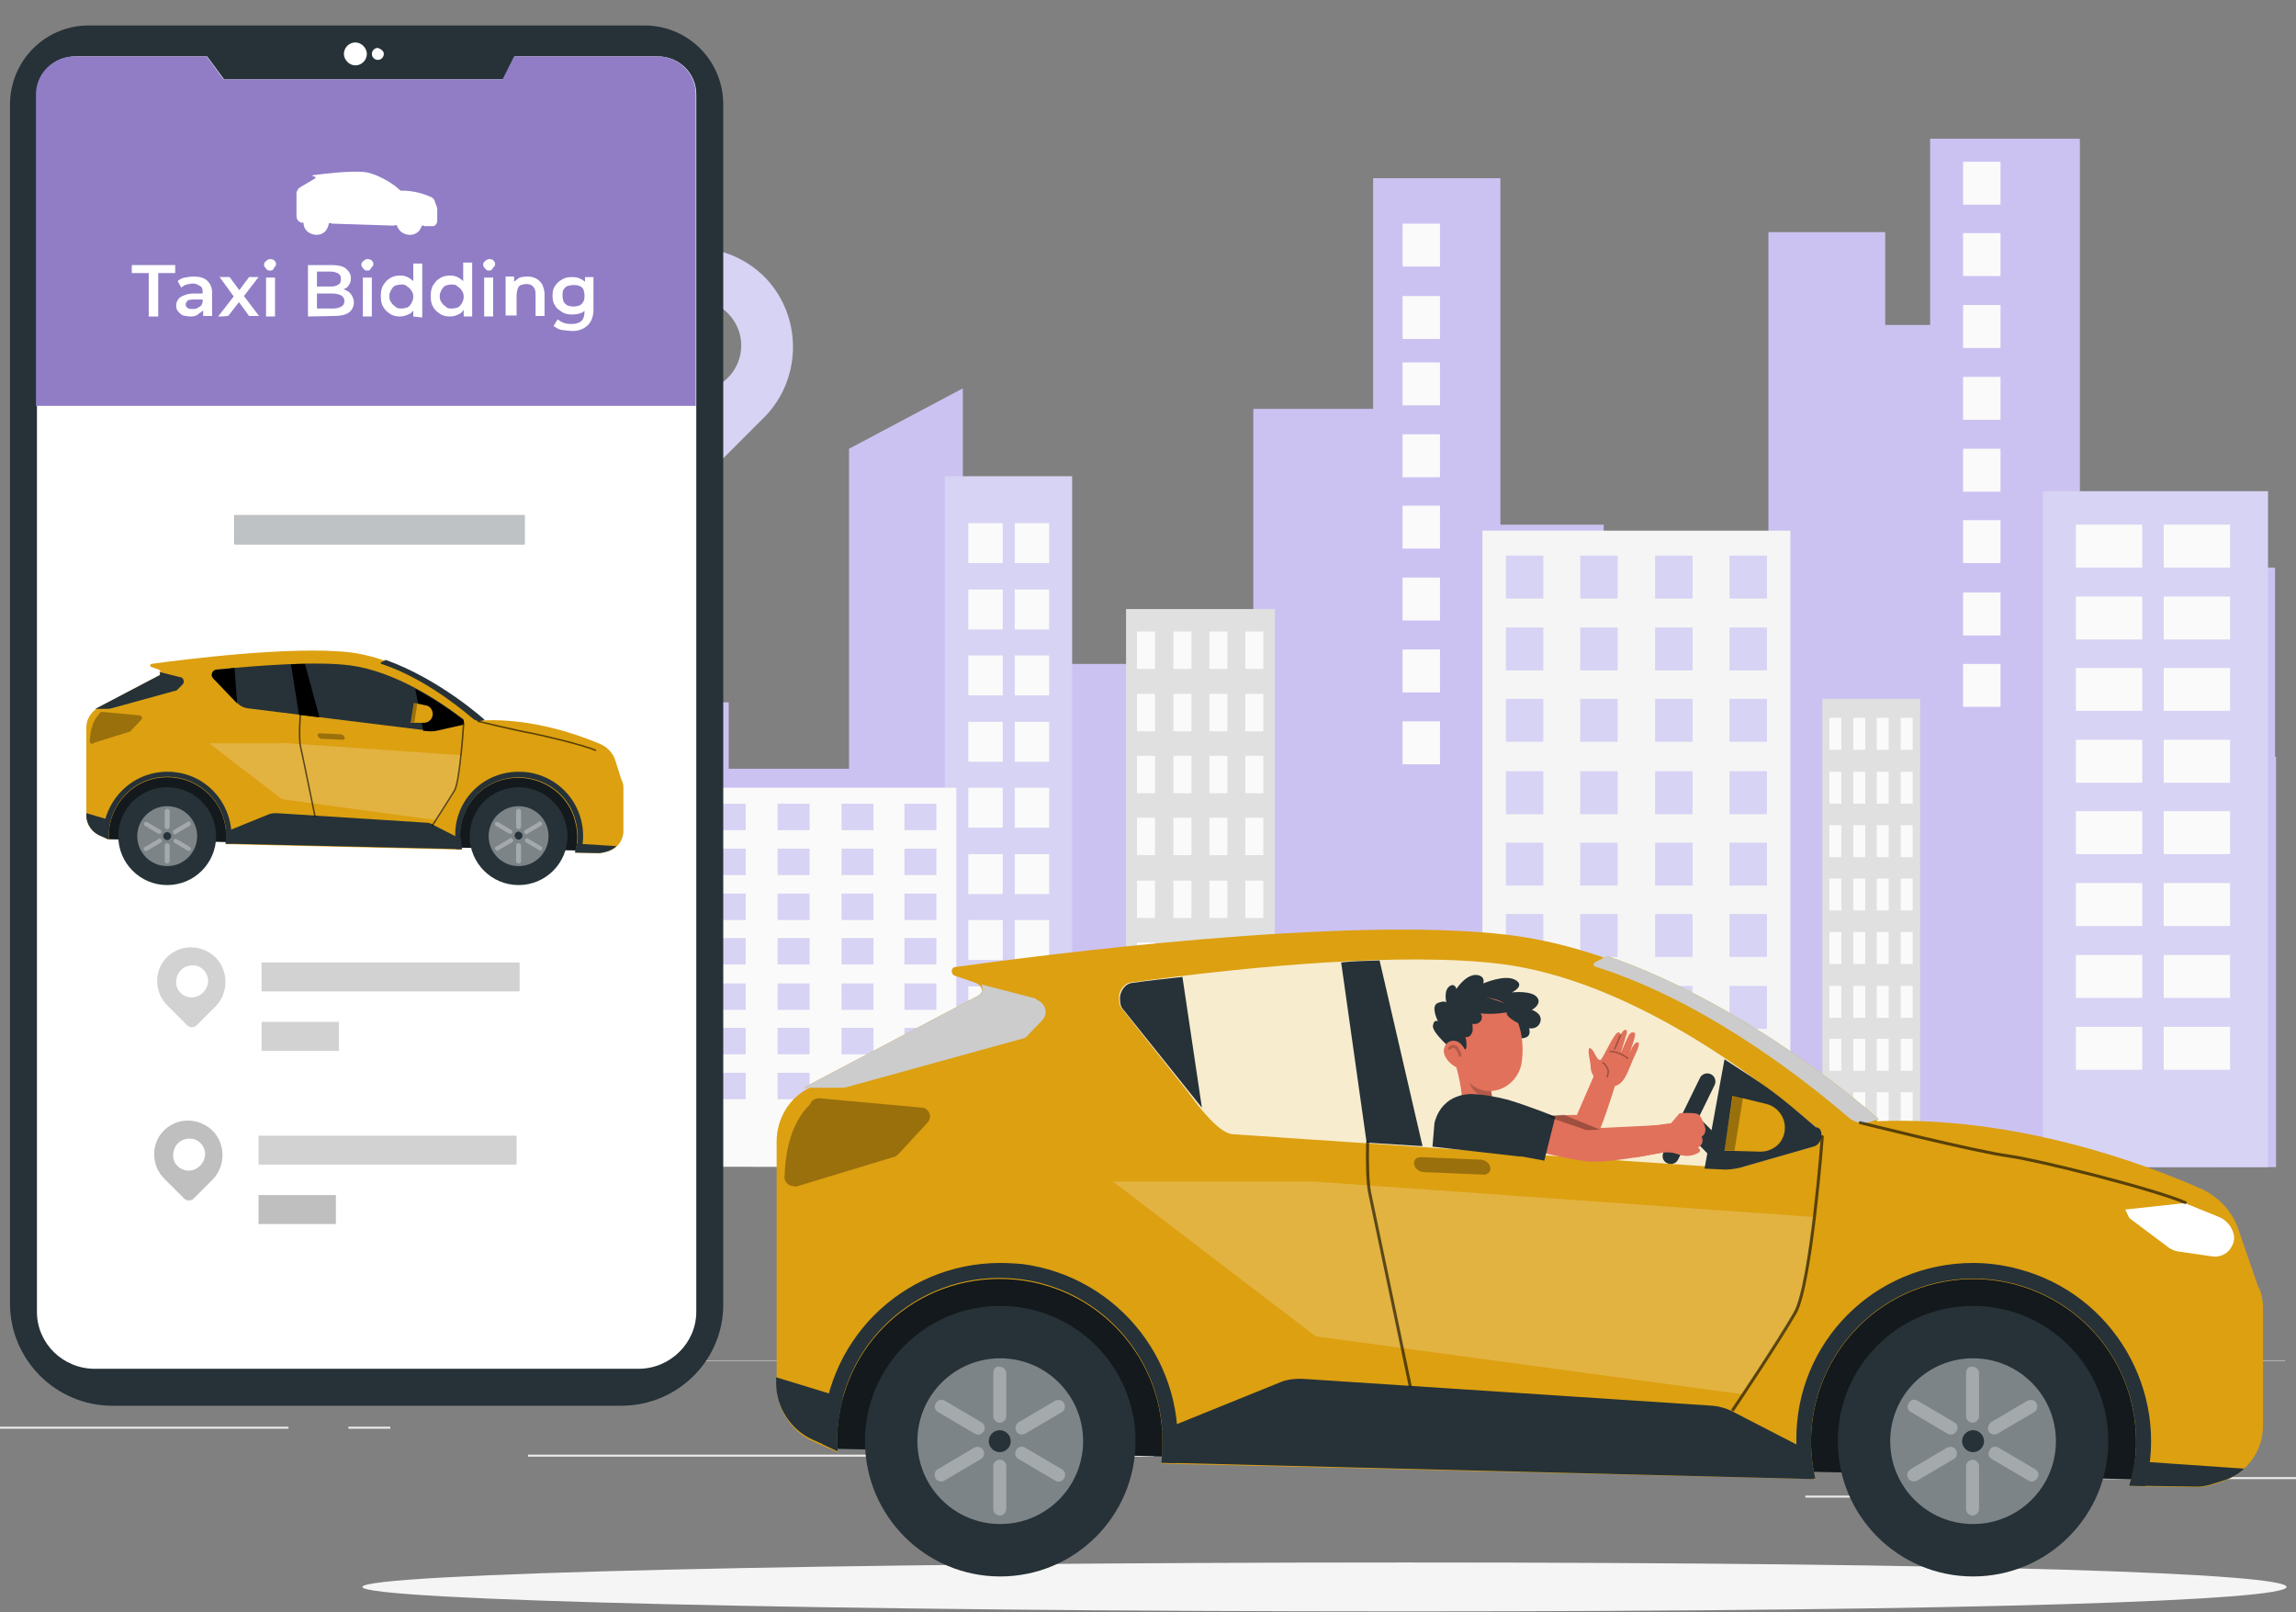 <?xml version="1.0" encoding="utf-8"?>
<!-- Generator: Adobe Illustrator 24.3.0, SVG Export Plug-In . SVG Version: 6.00 Build 0)  -->
<svg version="1.1" id="Layer_1" xmlns="http://www.w3.org/2000/svg" xmlns:xlink="http://www.w3.org/1999/xlink" x="0px" y="0px"
	 viewBox="0 0 460 323" style="enable-background:new 0 0 460 323;" xml:space="preserve">
<rect x="0" y="0" width="460" height="323" fill="#808080" stroke="none"/>
<style type="text/css">
	.st0{display:none;}
	.st1{display:inline;}
	.st2{fill:#407BFF;}
	.st3{display:inline;opacity:0.9;enable-background:new    ;}
	.st4{fill:#FFFFFF;}
	.st5{fill:#E0E0E0;}
	.st6{fill:#D7D3F4;}
	.st7{fill:#CCC2F2;}
	.st8{fill:#FAFAFA;}
	.st9{fill:#F5F5F5;}
	.st10{fill:#EBEBEB;}
	.st11{fill:#263238;}
	.st12{fill:#907DC6;}
	.st13{enable-background:new    ;}
	.st14{opacity:0.5;enable-background:new    ;}
	.st15{fill:#DCA011;}
	.st16{opacity:0.3;}
	.st17{opacity:0.2;fill:#FFFFFF;enable-background:new    ;}
	.st18{opacity:0.4;fill:#FFFFFF;enable-background:new    ;}
	.st19{opacity:0.3;enable-background:new    ;}
	
		.st20{opacity:0.6;fill:none;stroke:#000000;stroke-width:0.301;stroke-linecap:round;stroke-linejoin:round;stroke-miterlimit:12.048;enable-background:new    ;}
	.st21{opacity:0.7;fill:#FFFFFF;enable-background:new    ;}
	.st22{opacity:0.7;fill:#BFBFBF;enable-background:new    ;}
	.st23{fill:#BFBFBF;}
	.st24{opacity:0.8;fill:#FFFFFF;enable-background:new    ;}
	.st25{fill:#CCCCCC;}
	
		.st26{opacity:0.6;fill:none;stroke:#000000;stroke-width:0.602;stroke-linecap:round;stroke-linejoin:round;stroke-miterlimit:12.048;enable-background:new    ;}
	.st27{fill:#E1715B;}
	
		.st28{opacity:0.3;fill:none;stroke:#000000;stroke-width:0.301;stroke-linecap:round;stroke-linejoin:round;stroke-miterlimit:12.048;enable-background:new    ;}
	.st29{opacity:0.2;enable-background:new    ;}
	
		.st30{opacity:0.2;fill:none;stroke:#000000;stroke-width:0.602;stroke-linecap:round;stroke-linejoin:round;stroke-miterlimit:12.048;enable-background:new    ;}
</style>
<g id="Background_complete">
</g>
<g id="Background_simple" class="st0">
	<g class="st1">
		<g>
			<path class="st2" d="M427.5,2.2c-2.9-22.5-12.5-45.1-29.3-66.1c-19.8-24.8-52.2-51.8-99-51.1c-86.6,1.3-100.6,54.7-159.4,54.8
				C50.7-60-41-26.3-41,50.7c0,121,182.5,184.2,316.5,162.4C358.8,199.5,443.1,121.8,427.5,2.2z"/>
		</g>
	</g>
	<g class="st3">
		<g>
			<path class="st4" d="M427.5,2.2c-2.9-22.5-12.5-45.1-29.3-66.1c-19.8-24.8-52.2-51.8-99-51.1c-86.6,1.3-100.6,54.7-159.4,54.8
				C50.7-60-41-26.3-41,50.7c0,121,182.5,184.2,316.5,162.4C358.8,199.5,443.1,121.8,427.5,2.2z"/>
		</g>
	</g>
</g>
<g id="Shadow">
</g>
<g id="Device">
</g>
<g id="Speech_Bubble">
</g>
<g id="Character">
	<g>
		<g>
			<g>
				<g>
					<rect x="9.6" y="272.5" class="st5" width="448.2" height="0.1"/>
				</g>
			</g>
		</g>
		<path class="st6" d="M125.3,55.2c8-7.6,20.5-7.3,28.1,0.5c7.3,7.7,7.3,19.9,0,27.6l-11.2,11.2c-1.6,1.6-4.1,1.6-5.7,0l-11.2-11.2
			C117.6,75.4,117.6,62.9,125.3,55.2z M139.3,78.4c5.2,0,9.4-4.3,9.2-9.6c-0.2-4.7-4.1-8.6-8.8-8.8c-5.3-0.2-9.6,4-9.6,9.2l0,0
			C130.1,74.3,134.2,78.4,139.3,78.4L139.3,78.4z"/>
		<g id="freepik--background-complete--inject-481">
			<polygon class="st7" points="455.8,151.6 455.8,113.7 432.4,113.7 432.4,122.3 416.7,122.3 416.7,27.8 386.7,27.8 386.7,65.1 
				377.7,65.1 377.7,46.5 354.3,46.5 354.3,137 321.3,137 321.3,105.1 300.6,105.1 300.6,35.7 275.1,35.7 275.1,81.9 251.1,81.9 
				251.1,181.6 232.4,181.6 232.4,133 213.3,133 213.3,101.8 192.9,101.8 192.9,77.8 170.1,89.9 170.1,154 146,154 146,140.7 
				114,140.7 114,233.7 456,233.8 456,151.6 			"/>
			<path class="st6" d="M214.8,233.7V95.4h-25.5v138.4C197.3,233.6,214.8,233.7,214.8,233.7z"/>
			<path class="st8" d="M191.6,233.8v-76H139v75.9L191.6,233.8z"/>
			<path class="st5" d="M255.4,233.7V122h-29.8v111.6L255.4,233.7z"/>
			<rect x="227.8" y="126.5" class="st8" width="3.6" height="7.5"/>
			<rect x="235.1" y="126.5" class="st8" width="3.6" height="7.5"/>
			<rect x="242.3" y="126.5" class="st8" width="3.6" height="7.5"/>
			<rect x="249.5" y="126.5" class="st8" width="3.6" height="7.5"/>
			<rect x="227.8" y="139" class="st8" width="3.6" height="7.5"/>
			<rect x="235.1" y="139" class="st8" width="3.6" height="7.5"/>
			<rect x="242.3" y="139" class="st8" width="3.6" height="7.5"/>
			<rect x="249.5" y="139" class="st8" width="3.6" height="7.5"/>
			<rect x="227.8" y="151.4" class="st8" width="3.6" height="7.5"/>
			<rect x="235.1" y="151.4" class="st8" width="3.6" height="7.5"/>
			<rect x="242.3" y="151.4" class="st8" width="3.6" height="7.5"/>
			<rect x="249.5" y="151.4" class="st8" width="3.6" height="7.5"/>
			<rect x="227.8" y="163.8" class="st8" width="3.6" height="7.5"/>
			<rect x="235.1" y="163.8" class="st8" width="3.6" height="7.5"/>
			<rect x="242.3" y="163.8" class="st8" width="3.6" height="7.5"/>
			<rect x="249.5" y="163.8" class="st8" width="3.6" height="7.5"/>
			<rect x="227.8" y="176.4" class="st8" width="3.6" height="7.5"/>
			<rect x="235.1" y="176.4" class="st8" width="3.6" height="7.5"/>
			<rect x="242.3" y="176.4" class="st8" width="3.6" height="7.5"/>
			<rect x="249.5" y="176.4" class="st8" width="3.6" height="7.5"/>
			<rect x="227.8" y="188.8" class="st8" width="3.6" height="7.5"/>
			<rect x="235.1" y="188.8" class="st8" width="3.6" height="7.5"/>
			<rect x="242.3" y="188.8" class="st8" width="3.6" height="7.5"/>
			<rect x="249.5" y="188.8" class="st8" width="3.6" height="7.5"/>
			<rect x="227.8" y="201.3" class="st8" width="3.6" height="7.5"/>
			<rect x="235.1" y="201.3" class="st8" width="3.6" height="7.5"/>
			<rect x="242.3" y="201.3" class="st8" width="3.6" height="7.5"/>
			<rect x="249.5" y="201.3" class="st8" width="3.6" height="7.5"/>
			<rect x="227.8" y="213.7" class="st8" width="3.6" height="7.5"/>
			<rect x="235.1" y="213.7" class="st8" width="3.6" height="7.5"/>
			<rect x="242.3" y="213.7" class="st8" width="3.6" height="7.5"/>
			<rect x="249.5" y="213.7" class="st8" width="3.6" height="7.5"/>
			<path class="st9" d="M358.7,233.8V106.3H297v127.6C297.1,233.8,358.2,233.8,358.7,233.8z"/>
			<rect x="301.7" y="111.3" class="st6" width="7.5" height="8.6"/>
			<rect x="316.6" y="111.3" class="st6" width="7.5" height="8.6"/>
			<rect x="331.6" y="111.3" class="st6" width="7.5" height="8.6"/>
			<rect x="346.5" y="111.3" class="st6" width="7.5" height="8.6"/>
			<rect x="301.7" y="125.7" class="st6" width="7.5" height="8.6"/>
			<rect x="316.6" y="125.7" class="st6" width="7.5" height="8.6"/>
			<rect x="331.6" y="125.7" class="st6" width="7.5" height="8.6"/>
			<rect x="346.5" y="125.7" class="st6" width="7.5" height="8.6"/>
			<rect x="301.7" y="140" class="st6" width="7.5" height="8.6"/>
			<rect x="316.6" y="140" class="st6" width="7.5" height="8.6"/>
			<rect x="331.6" y="140" class="st6" width="7.5" height="8.6"/>
			<rect x="346.5" y="140" class="st6" width="7.5" height="8.6"/>
			<rect x="301.7" y="154.5" class="st6" width="7.5" height="8.6"/>
			<rect x="316.6" y="154.5" class="st6" width="7.5" height="8.6"/>
			<rect x="331.6" y="154.5" class="st6" width="7.5" height="8.6"/>
			<rect x="346.5" y="154.5" class="st6" width="7.5" height="8.6"/>
			<rect x="301.7" y="168.8" class="st6" width="7.5" height="8.6"/>
			<rect x="316.6" y="168.8" class="st6" width="7.5" height="8.6"/>
			<rect x="331.6" y="168.8" class="st6" width="7.5" height="8.6"/>
			<rect x="346.5" y="168.8" class="st6" width="7.5" height="8.6"/>
			<rect x="301.7" y="183.1" class="st6" width="7.5" height="8.6"/>
			<rect x="316.6" y="183.1" class="st6" width="7.5" height="8.6"/>
			<rect x="331.6" y="183.1" class="st6" width="7.5" height="8.6"/>
			<rect x="346.5" y="183.1" class="st6" width="7.5" height="8.6"/>
			<rect x="301.7" y="197.5" class="st6" width="7.5" height="8.6"/>
			<rect x="316.6" y="197.5" class="st6" width="7.5" height="8.6"/>
			<rect x="331.6" y="197.5" class="st6" width="7.5" height="8.6"/>
			<rect x="346.5" y="197.5" class="st6" width="7.5" height="8.6"/>
			<rect x="301.7" y="211.9" class="st6" width="7.5" height="8.6"/>
			<rect x="316.6" y="211.9" class="st6" width="7.5" height="8.6"/>
			<rect x="331.6" y="211.9" class="st6" width="7.5" height="8.6"/>
			<rect x="346.5" y="211.9" class="st6" width="7.5" height="8.6"/>
			<rect x="194" y="104.8" class="st8" width="6.9" height="8"/>
			<rect x="194" y="118.1" class="st8" width="6.9" height="8"/>
			<rect x="194" y="131.3" class="st8" width="6.9" height="8"/>
			<rect x="194" y="144.6" class="st8" width="6.9" height="8"/>
			<rect x="194" y="157.8" class="st8" width="6.9" height="8"/>
			<rect x="194" y="171.1" class="st8" width="6.9" height="8"/>
			<rect x="194" y="184.3" class="st8" width="6.9" height="8"/>
			<rect x="194" y="197.6" class="st8" width="6.9" height="8"/>
			<rect x="203.3" y="104.8" class="st8" width="6.9" height="8"/>
			<rect x="203.3" y="118.1" class="st8" width="6.9" height="8"/>
			<rect x="203.3" y="131.3" class="st8" width="6.9" height="8"/>
			<rect x="203.3" y="144.6" class="st8" width="6.9" height="8"/>
			<rect x="203.3" y="157.8" class="st8" width="6.9" height="8"/>
			<rect x="203.3" y="171.1" class="st8" width="6.9" height="8"/>
			<rect x="203.3" y="184.3" class="st8" width="6.9" height="8"/>
			<rect x="203.3" y="197.6" class="st8" width="6.9" height="8"/>
			<rect x="281" y="44.8" class="st8" width="7.5" height="8.6"/>
			<rect x="281" y="59.3" class="st8" width="7.5" height="8.6"/>
			<rect x="281" y="72.6" class="st8" width="7.5" height="8.6"/>
			<rect x="281" y="87" class="st8" width="7.5" height="8.6"/>
			<rect x="281" y="101.3" class="st8" width="7.5" height="8.6"/>
			<rect x="281" y="115.7" class="st8" width="7.5" height="8.6"/>
			<rect x="281" y="130.1" class="st8" width="7.5" height="8.6"/>
			<rect x="281" y="144.5" class="st8" width="7.5" height="8.6"/>
			<rect x="393.3" y="32.4" class="st8" width="7.5" height="8.6"/>
			<rect x="393.3" y="46.7" class="st8" width="7.5" height="8.6"/>
			<rect x="393.3" y="61.1" class="st8" width="7.5" height="8.6"/>
			<rect x="393.3" y="75.5" class="st8" width="7.5" height="8.6"/>
			<rect x="393.3" y="89.9" class="st8" width="7.5" height="8.6"/>
			<rect x="393.3" y="104.2" class="st8" width="7.5" height="8.6"/>
			<rect x="393.3" y="118.7" class="st8" width="7.5" height="8.6"/>
			<rect x="393.3" y="133" class="st8" width="7.5" height="8.6"/>
			<rect x="409.3" y="98.4" class="st6" width="45.1" height="135.4"/>
			<rect x="415.9" y="105.1" class="st8" width="13.3" height="8.6"/>
			<rect x="415.9" y="119.5" class="st8" width="13.3" height="8.6"/>
			<rect x="415.9" y="133.8" class="st8" width="13.3" height="8.6"/>
			<rect x="415.9" y="148.2" class="st8" width="13.3" height="8.6"/>
			<rect x="415.9" y="162.5" class="st8" width="13.3" height="8.6"/>
			<rect x="415.9" y="176.9" class="st8" width="13.3" height="8.6"/>
			<rect x="415.9" y="191.3" class="st8" width="13.3" height="8.6"/>
			<rect x="415.9" y="205.7" class="st8" width="13.3" height="8.6"/>
			<rect x="433.5" y="105.1" class="st8" width="13.3" height="8.6"/>
			<rect x="433.5" y="119.5" class="st8" width="13.3" height="8.6"/>
			<rect x="433.5" y="133.8" class="st8" width="13.3" height="8.6"/>
			<rect x="433.5" y="148.2" class="st8" width="13.3" height="8.6"/>
			<rect x="433.5" y="162.5" class="st8" width="13.3" height="8.6"/>
			<rect x="433.5" y="176.9" class="st8" width="13.3" height="8.6"/>
			<rect x="433.5" y="191.3" class="st8" width="13.3" height="8.6"/>
			<rect x="433.5" y="205.7" class="st8" width="13.3" height="8.6"/>
			<path class="st5" d="M384.7,233.8V140h-19.6v93.7L384.7,233.8z"/>
			<rect x="366.5" y="143.8" class="st8" width="2.4" height="6.4"/>
			<rect x="371.3" y="143.8" class="st8" width="2.4" height="6.4"/>
			<rect x="376" y="143.8" class="st8" width="2.4" height="6.4"/>
			<rect x="380.8" y="143.8" class="st8" width="2.4" height="6.4"/>
			<rect x="366.5" y="154.6" class="st8" width="2.4" height="6.4"/>
			<rect x="371.3" y="154.6" class="st8" width="2.4" height="6.4"/>
			<rect x="376" y="154.6" class="st8" width="2.4" height="6.4"/>
			<rect x="380.8" y="154.6" class="st8" width="2.4" height="6.4"/>
			<rect x="366.5" y="165.3" class="st8" width="2.4" height="6.4"/>
			<rect x="371.3" y="165.3" class="st8" width="2.4" height="6.4"/>
			<rect x="376" y="165.3" class="st8" width="2.4" height="6.4"/>
			<rect x="380.8" y="165.3" class="st8" width="2.4" height="6.4"/>
			<rect x="366.5" y="176" class="st8" width="2.4" height="6.4"/>
			<rect x="371.3" y="176" class="st8" width="2.4" height="6.4"/>
			<rect x="376" y="176" class="st8" width="2.4" height="6.4"/>
			<rect x="380.8" y="176" class="st8" width="2.4" height="6.4"/>
			<rect x="366.5" y="186.7" class="st8" width="2.4" height="6.4"/>
			<rect x="371.3" y="186.7" class="st8" width="2.4" height="6.4"/>
			<rect x="376" y="186.7" class="st8" width="2.4" height="6.4"/>
			<rect x="380.8" y="186.7" class="st8" width="2.4" height="6.4"/>
			<rect x="366.5" y="197.5" class="st8" width="2.4" height="6.4"/>
			<rect x="371.3" y="197.5" class="st8" width="2.4" height="6.4"/>
			<rect x="376" y="197.5" class="st8" width="2.4" height="6.4"/>
			<rect x="380.8" y="197.5" class="st8" width="2.4" height="6.4"/>
			<rect x="366.5" y="208.1" class="st8" width="2.4" height="6.4"/>
			<rect x="371.3" y="208.1" class="st8" width="2.4" height="6.4"/>
			<rect x="376" y="208.1" class="st8" width="2.4" height="6.4"/>
			<rect x="380.8" y="208.1" class="st8" width="2.4" height="6.4"/>
			<rect x="366.5" y="218.8" class="st8" width="2.4" height="6.4"/>
			<rect x="371.3" y="218.8" class="st8" width="2.4" height="6.4"/>
			<rect x="376" y="218.8" class="st8" width="2.4" height="6.4"/>
			<rect x="380.8" y="218.8" class="st8" width="2.4" height="6.4"/>
			<rect x="143" y="161" class="st6" width="6.4" height="5.3"/>
			<rect x="155.8" y="161" class="st6" width="6.4" height="5.3"/>
			<rect x="168.6" y="161" class="st6" width="6.4" height="5.3"/>
			<rect x="181.2" y="161" class="st6" width="6.4" height="5.3"/>
			<rect x="143" y="170" class="st6" width="6.4" height="5.3"/>
			<rect x="155.8" y="170" class="st6" width="6.4" height="5.3"/>
			<rect x="168.6" y="170" class="st6" width="6.4" height="5.3"/>
			<rect x="181.2" y="170" class="st6" width="6.4" height="5.3"/>
			<rect x="143" y="179" class="st6" width="6.4" height="5.3"/>
			<rect x="155.8" y="179" class="st6" width="6.4" height="5.3"/>
			<rect x="168.6" y="179" class="st6" width="6.4" height="5.3"/>
			<rect x="181.2" y="179" class="st6" width="6.4" height="5.3"/>
			<rect x="143" y="187.9" class="st6" width="6.4" height="5.3"/>
			<rect x="155.8" y="187.9" class="st6" width="6.4" height="5.3"/>
			<rect x="168.6" y="187.9" class="st6" width="6.4" height="5.3"/>
			<rect x="181.2" y="187.9" class="st6" width="6.4" height="5.3"/>
			<rect x="143" y="197" class="st6" width="6.4" height="5.3"/>
			<rect x="155.8" y="197" class="st6" width="6.4" height="5.3"/>
			<rect x="168.6" y="197" class="st6" width="6.4" height="5.3"/>
			<rect x="181.2" y="197" class="st6" width="6.4" height="5.3"/>
			<rect x="143" y="205.9" class="st6" width="6.4" height="5.3"/>
			<rect x="155.8" y="205.9" class="st6" width="6.4" height="5.3"/>
			<rect x="168.6" y="205.9" class="st6" width="6.4" height="5.3"/>
			<rect x="181.2" y="205.9" class="st6" width="6.4" height="5.3"/>
			<rect x="143" y="214.9" class="st6" width="6.4" height="5.3"/>
			<rect x="155.8" y="214.9" class="st6" width="6.4" height="5.3"/>
			<rect x="168.6" y="214.9" class="st6" width="6.4" height="5.3"/>
			<rect x="181.2" y="214.9" class="st6" width="6.4" height="5.3"/>
		</g>
		<g>
			<rect x="415.7" y="295.9" class="st10" width="44.3" height="0.4"/>
			<rect x="361.7" y="299.6" class="st10" width="11.7" height="0.4"/>
			<rect y="285.8" class="st10" width="57.8" height="0.4"/>
			<rect x="69.8" y="285.8" class="st10" width="8.4" height="0.4"/>
			<rect x="105.8" y="291.4" class="st10" width="125.4" height="0.4"/>
		</g>
		<g>
			<g>
				<path class="st9" d="M458.1,317.9c0,2.7-61.1,4.9-176.5,4.9s-209-2.2-209-4.9c0-2.7,93.6-4.9,209-4.9S458.1,315.2,458.1,317.9z"
					/>
			</g>
		</g>
		<g>
			<g>
				<path class="st11" d="M124.5,281.6h-102c-11.3,0-20.5-9.2-20.5-20.5V21C2,12.2,9,5.1,17.8,5.1h111.3c8.8,0,15.8,7.1,15.8,15.8
					V261C145.1,272.4,135.8,281.6,124.5,281.6z"/>
				<path class="st4" d="M103.1,11.3l-2.3,4.6H44.9l-3.4-4.6H15.1c-4.2,0-7.7,3.4-7.7,7.6v243.9c0,6.3,5.2,11.4,11.6,11.4h108.9
					c6.4,0,11.6-5.2,11.6-11.4V18.9c0-4.2-3.4-7.6-7.7-7.6C131.8,11.3,103.1,11.3,103.1,11.3z"/>
				<path class="st4" d="M73.5,10.8c0,1.3-1.1,2.3-2.3,2.3s-2.3-1.1-2.3-2.3c0-1.3,1.1-2.3,2.3-2.3S73.5,9.6,73.5,10.8z"/>
				<path class="st4" d="M76.9,10.8c0,0.6-0.5,1.2-1.2,1.2c-0.6,0-1.2-0.5-1.2-1.2c0-0.6,0.5-1.2,1.2-1.2
					C76.3,9.8,76.9,10.2,76.9,10.8z"/>
			</g>
			<path class="st12" d="M131.8,11.3H103l-2.3,4.6H44.8l-3.4-4.6H14.9c-4.2,0-7.7,3.4-7.7,7.6v62.4h132.2V18.9
				C139.4,14.7,136,11.3,131.8,11.3z"/>
			<g class="st13">
				<path class="st4" d="M29.8,63.4v-8.7h-3.4v-1.6h8.7v1.6h-3.4v8.7H29.8z"/>
				<path class="st4" d="M38.3,63.4c-0.6,0-1.1-0.1-1.6-0.2c-0.5-0.2-0.7-0.5-1-0.8s-0.4-0.7-0.4-1.2s0.1-0.8,0.4-1.2
					c0.2-0.4,0.6-0.6,1.1-0.8s1.1-0.4,1.9-0.4H41V60h-2.2c-0.6,0-1.1,0.1-1.2,0.2c-0.1,0.1-0.4,0.5-0.4,0.7c0,0.4,0.1,0.6,0.4,0.8
					c0.2,0.2,0.6,0.2,1.1,0.2s0.8-0.1,1.2-0.4c0.4-0.2,0.6-0.5,0.7-1l0.4,1.1c-0.1,0.5-0.5,0.8-1,1.1C39.5,63.2,39,63.4,38.3,63.4z
					 M40.7,63.4v-1.7l-0.1-0.4v-2.8c0-0.5-0.1-1-0.5-1.2s-0.8-0.5-1.4-0.5c-0.5,0-0.8,0.1-1.3,0.2c-0.5,0.1-0.8,0.4-1.1,0.6
					l-0.7-1.3c0.4-0.4,1-0.6,1.4-0.7c0.6-0.1,1.2-0.2,1.8-0.2c1.1,0,2,0.2,2.7,0.8c0.6,0.6,1,1.3,1,2.5v4.6h-1.8V63.4z"/>
				<path class="st4" d="M43.7,63.4l3.5-4.5v1L44,55.5h2l2.3,3.1h-0.7l2.3-3.1h1.9l-3.3,4.3v-1l3.4,4.5h-2L47.5,60l0.7,0.1l-2.4,3.1
					C45.8,63.4,43.7,63.4,43.7,63.4z"/>
				<path class="st4" d="M54.1,54.2c-0.4,0-0.6-0.1-0.8-0.4c-0.2-0.2-0.4-0.5-0.4-0.7c0-0.4,0.1-0.6,0.4-0.8
					c0.2-0.2,0.5-0.4,0.8-0.4s0.6,0.1,0.8,0.2c0.2,0.2,0.4,0.5,0.4,0.7c0,0.4-0.1,0.6-0.4,0.8C54.8,54.1,54.5,54.2,54.1,54.2z
					 M53.3,63.4v-7.8h1.8v7.8H53.3z"/>
				<path class="st4" d="M61.7,63.4V53.1h4.8c1.2,0,2.2,0.2,2.8,0.7c0.6,0.5,1,1.1,1,1.9c0,0.6-0.1,1-0.4,1.4
					c-0.2,0.4-0.6,0.7-1,0.8c-0.5,0.2-0.8,0.4-1.3,0.4l0.2-0.5c0.6,0,1.1,0.1,1.6,0.4c0.5,0.2,0.8,0.5,1.1,1
					c0.2,0.4,0.4,0.8,0.4,1.4c0,0.8-0.4,1.6-1,2c-0.7,0.5-1.7,0.7-3,0.7L61.7,63.4L61.7,63.4z M63.6,61.8h3.1c0.7,0,1.2-0.1,1.7-0.4
					c0.4-0.2,0.6-0.6,0.6-1.1s-0.2-0.8-0.6-1.1c-0.4-0.2-1-0.4-1.7-0.4h-3.3v-1.4h2.8c0.7,0,1.2-0.1,1.6-0.4
					c0.4-0.2,0.5-0.6,0.5-1.1s-0.1-0.8-0.5-1.1c-0.4-0.2-0.8-0.4-1.6-0.4h-2.7v7.4H63.6z"/>
				<path class="st4" d="M73.6,54.2c-0.4,0-0.6-0.1-0.8-0.4c-0.2-0.2-0.4-0.5-0.4-0.7c0-0.4,0.1-0.6,0.4-0.8
					c0.2-0.2,0.5-0.4,0.8-0.4c0.4,0,0.6,0.1,0.8,0.2c0.2,0.2,0.4,0.5,0.4,0.7c0,0.4-0.1,0.6-0.4,0.8C74.2,54.1,74,54.2,73.6,54.2z
					 M72.7,63.4v-7.8h1.8v7.8H72.7z"/>
				<path class="st4" d="M80.2,63.4c-0.7,0-1.4-0.1-2-0.5s-1.1-0.8-1.4-1.4c-0.4-0.6-0.5-1.3-0.5-2.2c0-0.8,0.1-1.6,0.5-2.2
					c0.4-0.6,0.8-1.1,1.4-1.4c0.6-0.4,1.3-0.5,2-0.5c0.6,0,1.2,0.1,1.8,0.5s1,0.7,1.2,1.3c0.4,0.6,0.5,1.3,0.5,2.3s-0.1,1.7-0.5,2.3
					s-0.7,1.1-1.2,1.3C81.6,63.1,80.8,63.4,80.2,63.4z M80.4,61.8c0.5,0,0.8-0.1,1.2-0.2c0.4-0.2,0.6-0.5,0.8-0.8
					c0.2-0.4,0.4-0.8,0.4-1.3s-0.1-1-0.4-1.3c-0.2-0.4-0.5-0.6-0.8-0.8C81.2,57,80.8,57,80.4,57c-0.5,0-0.8,0.1-1.2,0.2
					c-0.4,0.2-0.6,0.5-0.8,0.8c-0.2,0.4-0.4,0.8-0.4,1.3s0.1,1,0.4,1.3c0.2,0.4,0.5,0.6,0.8,0.8C79.5,61.8,80,61.8,80.4,61.8z
					 M82.8,63.4v-1.8l0.1-2l-0.1-2v-4.8h1.8v10.8L82.8,63.4L82.8,63.4z"/>
				<path class="st4" d="M90.2,63.4c-0.7,0-1.4-0.1-2-0.5s-1.1-0.8-1.4-1.4c-0.4-0.6-0.5-1.3-0.5-2.2c0-0.8,0.1-1.6,0.5-2.2
					s0.8-1.1,1.4-1.4c0.6-0.4,1.3-0.5,2-0.5c0.6,0,1.2,0.1,1.8,0.5s1,0.7,1.2,1.3c0.4,0.6,0.5,1.3,0.5,2.3s-0.1,1.7-0.5,2.3
					s-0.7,1.1-1.2,1.3C91.6,63.1,91,63.4,90.2,63.4z M90.5,61.8c0.5,0,0.8-0.1,1.2-0.2c0.4-0.2,0.6-0.5,0.8-0.8s0.4-0.8,0.4-1.3
					s-0.1-1-0.4-1.3c-0.2-0.4-0.5-0.6-0.8-0.8C91.3,57,91,57,90.5,57s-0.8,0.1-1.2,0.2c-0.4,0.2-0.6,0.5-0.8,0.8
					c-0.2,0.4-0.4,0.8-0.4,1.3s0.1,1,0.4,1.3c0.2,0.4,0.5,0.6,0.8,0.8C89.6,61.8,90,61.8,90.5,61.8z M92.9,63.4v-1.8l0.1-2l-0.2-2.2
					v-4.8h1.8v10.8H92.9z"/>
				<path class="st4" d="M98,54.2c-0.4,0-0.6-0.1-0.8-0.4c-0.2-0.2-0.4-0.5-0.4-0.7c0-0.4,0.1-0.6,0.4-0.8c0.2-0.2,0.5-0.4,0.8-0.4
					c0.4,0,0.6,0.1,0.8,0.2c0.2,0.2,0.4,0.5,0.4,0.7c0,0.4-0.1,0.6-0.4,0.8C98.6,54.1,98.3,54.2,98,54.2z M97,63.4v-7.8h1.8v7.8H97z
					"/>
				<path class="st4" d="M105.7,55.4c0.6,0,1.2,0.1,1.7,0.4c0.5,0.2,0.8,0.6,1.2,1.1c0.2,0.5,0.5,1.2,0.5,1.9v4.5h-1.8V59
					c0-0.7-0.1-1.2-0.5-1.6c-0.4-0.4-0.8-0.5-1.3-0.5s-0.8,0.1-1.1,0.2c-0.4,0.1-0.6,0.5-0.7,0.8c-0.1,0.4-0.2,0.8-0.2,1.3v4h-2.2
					v-7.8h1.7v2.2l-0.4-0.6c0.2-0.5,0.7-0.8,1.2-1.2C104.2,55.5,104.9,55.4,105.7,55.4z"/>
				<path class="st4" d="M114.6,63c-0.7,0-1.4-0.1-2-0.5s-1.1-0.7-1.4-1.3c-0.4-0.6-0.5-1.2-0.5-2c0-0.7,0.1-1.4,0.5-1.9
					c0.4-0.6,0.8-1,1.4-1.3c0.6-0.4,1.3-0.5,2-0.5s1.2,0.1,1.8,0.4c0.5,0.2,1,0.7,1.3,1.2c0.4,0.6,0.5,1.3,0.5,2.2
					c0,0.8-0.1,1.6-0.5,2.2s-0.7,1-1.3,1.2C115.9,62.9,115.3,63,114.6,63z M114.8,66.3c-0.7,0-1.4-0.1-2.2-0.2s-1.2-0.5-1.7-0.8
					l0.8-1.3c0.4,0.2,0.7,0.5,1.3,0.7s1.1,0.2,1.6,0.2c0.8,0,1.4-0.2,1.9-0.6c0.4-0.4,0.6-1,0.6-1.8V61l0.1-1.8v-1.8v-1.9h1.7V62
					c0,1.4-0.4,2.4-1.1,3.1S116.1,66.3,114.8,66.3z M114.9,61.4c0.5,0,0.8-0.1,1.2-0.2c0.4-0.2,0.6-0.5,0.8-0.8
					c0.2-0.4,0.2-0.7,0.2-1.2s-0.1-0.8-0.2-1.2c-0.2-0.4-0.5-0.6-0.8-0.7c-0.4-0.2-0.7-0.2-1.2-0.2s-0.8,0.1-1.2,0.2
					c-0.4,0.1-0.6,0.5-0.8,0.7c-0.2,0.4-0.2,0.7-0.2,1.2s0.1,0.8,0.2,1.2c0.2,0.4,0.5,0.6,0.8,0.8C114,61.3,114.5,61.4,114.9,61.4z"
					/>
			</g>
			<path class="st4" d="M59.4,43.2L59.4,43.2c0,0.6,0.2,1,0.6,1.2l0.1,0.1l0,0l0.2,0.1l0,0l0,0l0,0l0,0h0.5c0,0.6,0.2,1.2,0.7,1.7
				c1.1,1,2.8,1,3.7,0c0.4-0.5,0.6-1,0.7-1.6h0.5v0.1h0.2l0,0L79,45.2l0,0l0,0l0,0l0,0v-0.1h0.5c0.1,0.5,0.4,0.8,0.7,1.2
				c1.1,1,2.8,1,3.7,0c0.2-0.2,0.5-0.7,0.6-1.1H85l0,0v0.1h1.2l0,0l0,0c0.1,0,0.2,0,0.4,0h0.2c0.5-0.1,0.8-0.6,0.8-1.1v-2.3
				c0-0.2-0.1-0.4-0.1-0.5l-0.4-1.1c-0.1-0.4-0.4-0.7-0.7-0.8c-1-0.5-3.5-1.4-6.1-1.3c0,0-0.2-0.1-0.5-0.4c-0.7-0.7-2.7-2-4.7-2.8
				l0,0c-0.6-0.2-1.2-0.4-1.8-0.5c-3.1-0.4-9,0.4-10.6,0.6c-0.1,0-0.1,0.1-0.1,0.1c0.1,0.1,0.1,0.1,0.1,0.1l0.4,0.1
				c0.1,0,0.1,0.1,0.1,0.2s0,0.1,0,0.1l0,0l0,0L60,37.6c0,0.1-0.1,0.1-0.1,0.1l0,0l0,0c-0.2,0.2-0.5,0.6-0.5,1V43.2L59.4,43.2z"/>
			<g>
				<polygon class="st11" points="21.6,168.1 121.1,170.5 121.1,153.4 20.7,153.4 				"/>
				<polygon class="st14" points="21.6,168.1 121.1,170.5 121.1,153.4 20.7,153.4 				"/>
				<g id="freepik--Car--inject-7_00000011723343520719529370000006702025416100171674_">
					<path class="st15" d="M124.9,157.8v8.7c0,1.8-1.2,3.5-3,4l-0.7,0.2c-0.5,0.1-0.8,0.2-1.3,0.2l-4.7-0.1c0.6-1.9,0.6-4,0.1-5.9
						c-1.4-6.4-7.8-10.2-14.1-8.8c-6.4,1.4-10.2,7.8-8.8,14.1l-47.2-1.1c0.1-0.6,0.1-1.1,0.1-1.7c0-6.5-5.3-11.7-11.8-11.7
						s-11.7,5.3-11.7,11.8c0,0.2,0,0.5,0,0.7c-0.1,0-0.1,0-0.2-0.1l-1.6-0.7c-1.6-0.7-2.7-2.3-2.7-4.1v-17.6c0-1.7,1-3.1,2.4-4
						l12.2-6.4c0.1-0.1,0.2-0.2,0.2-0.4c0.1-0.4,0-0.7-0.4-0.8l-1.4-0.5c-0.1,0-0.2-0.1-0.2-0.2c0-0.2,0.1-0.4,0.2-0.4
						c5.8-0.8,28.2-3.7,40-2.3C84,132.5,97,144.3,97,144.3c10-0.4,19.4,3.1,23.4,4.8c1.3,0.6,2.3,1.7,2.8,3l1.3,4.1
						C124.8,156.7,124.9,157.2,124.9,157.8z"/>
					<path class="st11" d="M45.2,169c0.1-0.5,0.1-1.1,0.1-1.6c0-0.2,0-0.5,0-0.8l8.6-3.5c0.5-0.2,1.1-0.2,1.6-0.2l29.8,1.9
						c0.5,0,1,0.1,1.4,0.4l5.7,2.9c0,0.7,0.1,1.3,0.2,2L45.2,169z"/>
					<path class="st11" d="M17.3,163.4v-0.5l4.8,1.4c-0.2,1.1-0.5,2-0.5,3.1c0,0.2,0,0.5,0,0.7c-0.1,0-0.1,0-0.2-0.1l-1.6-0.7
						C18.4,166.6,17.3,165.1,17.3,163.4z"/>
					<path class="st11" d="M123.5,169.5c-0.5,0.5-1,0.7-1.6,1l-0.7,0.2c-0.5,0.1-0.8,0.2-1.3,0.2l-4.7-0.1c0.1-0.6,0.2-1.2,0.4-1.8
						L123.5,169.5z"/>
					<path class="st11" d="M33.5,154.6c0.5,0,1.1,0,1.6,0.1c7.1,0.8,12,7.3,11.2,14.3h-1.1c0.1-0.6,0.1-1.1,0.1-1.7
						c0-6.5-5.3-11.7-11.8-11.7s-11.7,5.3-11.7,11.8c0,0.2,0,0.5,0,0.7c-0.1,0-0.1,0-0.2-0.1l-1-0.4c0-0.1,0-0.1,0-0.1
						C20.7,160.4,26.4,154.6,33.5,154.6L33.5,154.6z"/>
					<path class="st11" d="M103.9,154.6c1.1,0,2.2,0.1,3.3,0.4c6.9,1.8,11,8.8,9.2,15.7h-1.1c0.6-1.9,0.6-4,0.1-5.9
						c-1.4-6.4-7.8-10.2-14.1-8.8c-6.4,1.4-10.2,7.8-8.8,14.1h-1.1c-0.2-0.8-0.2-1.8-0.2-2.7C91.1,160.4,96.7,154.6,103.9,154.6
						L103.9,154.6z"/>
					<path class="st11" d="M92.7,144c0.1,0.1,0.2,0.2,0.2,0.4c0.1,0.4-0.1,0.8-0.6,0.8l-4.9,1.1c-0.5,0.1-0.8,0.1-1.3,0.1l-36.4-4.5
						c-0.8-0.1-1.7-0.5-2.3-1.2l-4.7-4.9c-0.1-0.1-0.2-0.4-0.2-0.6c0-0.6,0.4-1.1,1-1.1c8.8-0.8,19.8-1.7,26.7-0.8
						C79.2,134.5,88.3,140.6,92.7,144z"/>
					<g class="st16">
						<path d="M68.8,148.2c0.2-0.1,0.4-0.4,0.2-0.6l0,0c-0.1-0.2-0.4-0.5-0.7-0.5l-4.3-0.2h-0.1c-0.2,0.1-0.4,0.4-0.2,0.6l0,0
							c0.1,0.2,0.4,0.5,0.7,0.5L68.8,148.2C68.7,148.2,68.7,148.2,68.8,148.2z"/>
					</g>
					<path class="st11" d="M36.5,135.8c0.4,0.4,0.4,1,0.1,1.3l-1.1,1.1c-0.1,0.1-0.2,0.2-0.5,0.2l-12.7,3.5c-0.2,0-0.5,0.1-0.7,0.1
						h-2.5c0.1-0.1,0.2-0.1,0.4-0.2l12.2-6.4l0,0c0.4-0.1,0.5-0.5,0.2-0.8l4,1C36.3,135.7,36.4,135.7,36.5,135.8z"/>
					<path class="st11" d="M97.1,144.2l-0.7,0.2c-0.5,0.1-1.1,0-1.6-0.4c-4-3.4-11-8.6-18.4-11c0,0-0.1,0-0.1-0.1s0-0.1,0-0.2l1-0.5
						C88.2,136.1,97.1,144.2,97.1,144.2z"/>
					<path class="st17" d="M56.3,148.8l36.3,2.5l-0.7,4.5c-0.2,1.3-0.7,2.7-1.4,3.9l-3,4.6l-31-4.2l-14.6-11.2h14.4V148.8z"/>
					<circle class="st11" cx="33.5" cy="167.5" r="9.8"/>
					<circle class="st18" cx="33.5" cy="167.5" r="6"/>
					<g class="st16">
						<path class="st4" d="M33,162.5v3.1c0,0.2,0.2,0.5,0.5,0.5l0,0c0.2,0,0.5-0.2,0.5-0.5v-3.1c0-0.2-0.2-0.5-0.5-0.5l0,0
							C33.3,162,33,162.3,33,162.5z"/>
					</g>
					<g class="st16">
						<path class="st4" d="M33,169.4v3.1c0,0.2,0.2,0.5,0.5,0.5l0,0c0.2,0,0.5-0.2,0.5-0.5v-3.1c0-0.2-0.2-0.5-0.5-0.5l0,0
							C33.3,168.9,33,169,33,169.4z"/>
					</g>
					<g class="st16">
						<path class="st4" d="M31.7,167c0.2,0.1,0.5,0,0.6-0.1l0,0l0,0c0.1-0.2,0-0.5-0.1-0.6l-2.7-1.6c-0.2-0.1-0.5,0-0.6,0.1l0,0
							c-0.1,0.2,0,0.5,0.1,0.6L31.7,167L31.7,167z"/>
					</g>
					<g class="st16">
						<path class="st4" d="M37.6,170.4c0.2,0.1,0.5,0,0.6-0.1l0,0l0,0c0.1-0.2,0-0.5-0.1-0.6l-2.7-1.6l0,0c-0.2-0.1-0.5,0-0.6,0.1
							l0,0c-0.1,0.2,0,0.5,0.1,0.6L37.6,170.4L37.6,170.4z"/>
					</g>
					<g class="st16">
						<path class="st4" d="M29.5,170.4l2.7-1.6c0.2-0.1,0.4-0.5,0.1-0.6l0,0c-0.1-0.2-0.5-0.4-0.6-0.1l-2.7,1.6
							c-0.2,0.1-0.4,0.5-0.1,0.6l0,0C29,170.5,29.3,170.5,29.5,170.4z"/>
					</g>
					<g class="st16">
						<path class="st4" d="M34.7,166.9c0.1,0.2,0.5,0.4,0.6,0.1l2.7-1.6l0,0c0.2-0.1,0.4-0.5,0.1-0.6l0,0l0,0
							c-0.1-0.2-0.5-0.4-0.6-0.1l-2.7,1.6l0,0C34.7,166.3,34.6,166.6,34.7,166.9L34.7,166.9L34.7,166.9z"/>
					</g>
					<path class="st11" d="M34.3,167.5c0-0.5-0.4-0.8-0.8-0.8l0,0c-0.5,0-0.8,0.4-0.8,0.8s0.4,0.8,0.8,0.8S34.3,167.9,34.3,167.5
						L34.3,167.5z"/>
					<circle class="st11" cx="103.9" cy="167.5" r="9.8"/>
					<circle class="st18" cx="103.9" cy="167.5" r="6"/>
					<g class="st16">
						<path class="st4" d="M103.4,162.5v3.1c0,0.2,0.2,0.5,0.5,0.5l0,0c0.2,0,0.5-0.2,0.5-0.5v-3.1c0-0.2-0.2-0.5-0.5-0.5l0,0
							C103.6,162,103.4,162.3,103.4,162.5z"/>
					</g>
					<g class="st16">
						<path class="st4" d="M103.4,169.4v3.1c0,0.2,0.2,0.5,0.5,0.5l0,0c0.2,0,0.5-0.2,0.5-0.5v-3.1c0-0.2-0.2-0.5-0.5-0.5l0,0
							C103.6,168.9,103.4,169,103.4,169.4z"/>
					</g>
					<g class="st16">
						<path class="st4" d="M102,167c0.2,0.1,0.5,0,0.6-0.1l0,0l0,0c0.1-0.2,0-0.5-0.1-0.6l-2.7-1.6l0,0c-0.2-0.1-0.5,0-0.6,0.1l0,0
							l0,0c-0.1,0.2,0,0.5,0.1,0.6L102,167L102,167z"/>
					</g>
					<g class="st16">
						<path class="st4" d="M108.6,170.2L108.6,170.2L108.6,170.2c0.1-0.2,0-0.5-0.1-0.6l-2.7-1.6c-0.2-0.1-0.5,0-0.6,0.1l0,0
							c-0.1,0.2,0,0.5,0.1,0.6l2.7,1.6C108.2,170.5,108.4,170.4,108.6,170.2z"/>
					</g>
					<g class="st16">
						<path class="st4" d="M99.3,170.2c0.1,0.2,0.5,0.4,0.6,0.1l2.7-1.6c0.2-0.1,0.4-0.5,0.1-0.6l0,0l0,0c-0.1-0.2-0.5-0.4-0.6-0.1
							l-2.7,1.6l0,0C99.2,169.6,99,170,99.3,170.2L99.3,170.2L99.3,170.2z"/>
					</g>
					<g class="st16">
						<path class="st4" d="M105.1,166.9c0.1,0.2,0.5,0.4,0.6,0.1l2.7-1.6l0,0c0.2-0.1,0.4-0.5,0.1-0.6l0,0c-0.1-0.2-0.5-0.4-0.6-0.1
							l-2.7,1.6l0,0C105.1,166.3,104.9,166.6,105.1,166.9L105.1,166.9L105.1,166.9z"/>
					</g>
					<path class="st11" d="M103.9,166.6L103.9,166.6c-0.5,0-0.8,0.4-0.8,0.8s0.4,0.8,0.8,0.8s0.8-0.4,0.8-0.8
						C104.7,167,104.3,166.6,103.9,166.6z"/>
					<path class="st19" d="M18.4,149c-0.4-0.1-0.5-0.5-0.4-0.7c0.1-2,0.6-3.9,1.8-5.2c0.1-0.2,0.4-0.5,0.6-0.5l7.5,0.7
						c0.1,0,0.2,0.1,0.4,0.1c0.2,0.2,0.2,0.6,0,0.8l-2.2,2.3c-0.1,0.1-0.1,0.1-0.2,0.1l-7.1,2.2C18.7,149,18.6,149,18.4,149z"/>
					<path d="M92.9,144.5c0.1,0.4-0.1,0.8-0.6,0.8l-4.9,1.1c-0.5,0.1-0.8,0.1-1.3,0.1l-1.3-0.1l-1.6-8.4c3.4,1.8,6.5,3.9,9.5,6.1
						C92.8,144.1,92.9,144.2,92.9,144.5z"/>
					<path d="M61.1,133l2.9,10.7l-4.1-0.5l-1.6-10.1C59.3,133,60.2,133,61.1,133z"/>
					<path d="M42.4,135.3c0-0.6,0.4-1.1,1-1.1c1.2-0.1,2.4-0.2,3.6-0.4l0.5,7.1l0,0l-4.7-4.9C42.5,135.7,42.5,135.5,42.4,135.3z"/>
					<path class="st15" d="M84.9,144.8c1,0,1.8-0.8,1.8-1.8l0,0c0-0.8-0.6-1.6-1.4-1.7l-2.4-0.5l-0.6,4H84.9
						C84.8,144.8,84.9,144.8,84.9,144.8z"/>
					<polygon class="st19" points="83,144.8 82.4,144.7 82.9,140.7 83.6,141 					"/>
				</g>
				<path class="st20" d="M60.2,142.6c0,0-0.4,5.2,0,6.9s2.9,14,2.9,14"/>
				<path class="st20" d="M92.9,144.8c0,0-0.7,11.3-1.8,13.5c-1.2,2-4.5,7.1-4.5,7.1"/>
				<path class="st20" d="M95.8,144.5c0,0,8.3,2,10.8,2.4c2,0.4,10.2,2.3,12.7,3.4"/>
			</g>
			<g>
				<rect x="47" y="103.2" class="st11" width="58.1" height="5.8"/>
				<rect x="47" y="103.2" class="st21" width="58.1" height="5.8"/>
			</g>
			<g>
				<rect x="51.8" y="227.5" class="st22" width="51.7" height="5.8"/>
			</g>
			<g>
				<rect x="51.8" y="239.4" class="st23" width="15.5" height="5.8"/>
			</g>
			<g>
				<path class="st23" d="M32.9,226.4c2.8-2.7,7.1-2.5,9.8,0.2c2.5,2.7,2.5,6.9,0,9.6l-3.9,3.9c-0.5,0.5-1.4,0.5-1.9,0l-3.9-3.9
					C30.2,233.5,30.2,229,32.9,226.4z M37.8,234.5c1.8,0,3.3-1.6,3.3-3.4c-0.1-1.7-1.4-3-3-3c-1.8-0.1-3.4,1.3-3.4,3.3l0,0
					C34.6,233,36,234.5,37.8,234.5L37.8,234.5z"/>
			</g>
		</g>
		<g>
			<g>
				<polygon class="st11" points="167.2,290.2 442.8,296.7 442.8,249.6 164.7,249.6 				"/>
				<polygon class="st14" points="167.2,290.2 442.8,296.7 442.8,249.6 164.7,249.6 				"/>
				<g id="freepik--Car--inject-7_2_">
					<path class="st15" d="M453.4,261.7v23.9c0,5.2-3.4,9.6-8.2,11.2l-1.9,0.6c-1.2,0.4-2.5,0.6-3.7,0.5l-12.9-0.2
						c1.6-5.3,1.6-11,0.4-16.4c-4.1-17.5-21.7-28.3-39.2-24.2c-17.5,4.1-28.3,21.7-24.2,39.2l-131-3.1c0.2-1.6,0.2-3,0.2-4.6
						c-0.1-18-14.7-32.5-32.8-32.4s-32.5,14.7-32.4,32.8c0,0.7,0.1,1.2,0.1,1.9c-0.2-0.1-0.4-0.1-0.5-0.2l-4.5-2
						c-4.3-2-7.2-6.4-7.2-11.3v-48.7c0-4.6,2.5-8.8,6.6-10.8l33.6-17.7c0.4-0.2,0.7-0.6,0.8-1c0.4-1-0.1-1.9-1.1-2.3l-4.1-1.4
						c-0.4-0.1-0.6-0.4-0.7-0.7c-0.1-0.6,0.2-1.1,0.8-1.1c15.9-2.2,78.2-10.4,110.8-6.4c37.7,4.6,73.9,37.3,73.9,37.3
						c27.8-1.1,53.6,8.6,64.7,13.5c3.6,1.6,6.4,4.6,7.6,8.3l3.9,11.3C453.1,258.8,453.3,260.2,453.4,261.7z"/>
					<path class="st11" d="M232.7,293c0.2-1.4,0.2-2.9,0.2-4.3c0-0.7,0-1.4-0.1-2.2l23.7-9.6c1.4-0.6,2.9-0.7,4.3-0.7l82.3,5.4
						c1.3,0.1,2.7,0.5,3.9,1.1l15.7,8.1c0.1,1.8,0.4,3.7,0.7,5.5L232.7,293z"/>
					<path class="st11" d="M155.5,277.1v-1.2l13.4,4.1c-0.7,2.9-1.2,5.8-1.2,8.7c0,0.7,0.1,1.2,0.1,1.9c-0.2-0.1-0.4-0.1-0.5-0.2
						l-4.5-2C158.4,286.4,155.5,281.9,155.5,277.1z"/>
					<path class="st11" d="M449.6,294.2c-1.2,1.2-2.8,2-4.5,2.5l-1.9,0.6c-1.2,0.4-2.5,0.6-3.7,0.5l-12.9-0.2
						c0.5-1.6,0.7-3.3,1.1-4.9L449.6,294.2z"/>
					<path class="st11" d="M200.4,253c1.4,0,3,0.1,4.3,0.2c19.5,2.5,33.4,20.2,31,39.9l-3-0.1c0.2-1.6,0.2-3,0.2-4.6
						c-0.1-18-14.7-32.5-32.8-32.4s-32.5,14.7-32.4,32.8c0,0.7,0.1,1.2,0.1,1.9c-0.2-0.1-0.4-0.1-0.5-0.2l-2.5-1.2
						c0-0.2,0-0.4,0-0.5C164.7,269,180.6,253,200.4,253L200.4,253z"/>
					<path class="st11" d="M395.3,253c3,0,6.1,0.4,9,1.2c19,4.9,30.5,24.5,25.5,43.5l-3.1-0.1c1.6-5.3,1.6-11,0.4-16.4
						c-4.1-17.5-21.7-28.3-39.2-24.2c-17.5,4.1-28.3,21.7-24.2,39.2l-3.1-0.1c-0.5-2.4-0.7-4.8-0.7-7.3
						C359.6,269,375.5,253,395.3,253L395.3,253z"/>
					<path class="st15" d="M364.2,225.7c0.4,0.2,0.7,0.7,0.7,1.3c0.2,1.2-0.4,2.5-1.6,2.8l-13.6,3.9c-1.2,0.4-2.5,0.5-3.7,0.2
						l-100.8-12.5c-2.5-0.2-4.8-1.6-6.5-3.6l-13.1-15.4c-0.5-0.5-0.7-1.2-0.7-1.9c-0.2-1.7,1-3.4,2.5-3.5c24.2-3.3,54.7-6.1,74-3.7
						C326.6,196.3,351.9,215.2,364.2,225.7z"/>
					<path class="st24" d="M363.7,225.7c0.4,0.2,0.7,0.7,0.7,1.3c0.2,1.2-0.4,2.5-1.6,2.8l-13.6,3.9c-1.2,0.4-2.5,0.5-3.7,0.2
						l-98.6-6.7c-2.5-0.2-6.3-4.8-9-8.6l-13-16.4c-0.5-0.5-0.7-1.2-0.7-1.9c-0.2-1.7,1-3.4,2.5-3.5c24.2-3.3,54.7-6.1,74-3.7
						C326.1,196.3,351.4,215.2,363.7,225.7z"/>
					<g class="st16">
						<path d="M297.8,235.2c0.7-0.2,1-1,0.7-1.6l0,0c-0.2-0.7-1.1-1.3-1.9-1.3l-12-0.5c-0.2,0-0.2,0-0.5,0.1c-0.7,0.2-1,1-0.7,1.6
							l0,0c0.2,0.7,1.1,1.3,1.9,1.3l12,0.5C297.6,235.3,297.7,235.3,297.8,235.2z"/>
					</g>
					<path class="st15" d="M208.6,200.8c1.1,1,1.2,2.5,0.2,3.6l-2.9,3c-0.2,0.4-0.7,0.6-1.2,0.7l-34.8,9.6c-0.6,0.2-1.2,0.2-1.8,0.2
						h-7c0.4-0.2,0.7-0.5,1.2-0.7l33.6-17.7l0,0c0.8-0.4,1.2-1.4,0.7-2.3l10.8,2.8C207.8,200.4,208.3,200.5,208.6,200.8z"/>
					<path class="st4" d="M425.8,242.3l11.9-1.3l6.9,2.8c1.4,0.6,2.5,1.8,2.9,3.4l0,0c0.2,0.8,0.1,1.8-0.4,2.5l-0.1,0.2
						c-0.7,1.3-2.3,2-3.7,1.8l-6.9-1c-0.7-0.1-1.3-0.4-1.8-0.7l-8-6L425.8,242.3z"/>
					<path class="st15" d="M376.4,224.2l-1.9,0.6c-1.4,0.4-3,0.1-4.2-1c-11-9.4-30.1-23.7-50.8-30.2c-0.1,0-0.2-0.1-0.2-0.2
						c-0.1-0.2,0-0.4,0.2-0.6l2.5-1.3C351.7,201.8,376.4,224.2,376.4,224.2z"/>
					<path class="st25" d="M376.4,224.2l-1.9,0.6c-1.4,0.4-3,0.1-4.2-1c-11-9.4-30.1-23.7-50.8-30.2c-0.1,0-0.2-0.1-0.2-0.2
						c-0.1-0.2,0-0.4,0.2-0.6l2.5-1.3C351.7,201.8,376.4,224.2,376.4,224.2z"/>
					<path class="st17" d="M263.3,236.7l100.2,7.1l-1.9,12.4c-0.6,3.9-2,7.5-4.1,10.6l-8.4,12.5l-85.5-11.6l-40.6-31H263.3
						L263.3,236.7z"/>
					<circle class="st11" cx="200.4" cy="288.7" r="27.1"/>
					<circle class="st18" cx="200.4" cy="288.7" r="16.6"/>
					<g class="st16">
						<path class="st4" d="M199,275.1v8.6c0,0.7,0.6,1.3,1.3,1.3l0,0c0.7,0,1.3-0.6,1.3-1.3v-8.6c0-0.7-0.6-1.3-1.3-1.3l0,0
							C199.5,273.6,199,274.2,199,275.1z"/>
					</g>
					<g class="st16">
						<path class="st4" d="M199,293.7v8.6c0,0.7,0.6,1.3,1.3,1.3l0,0c0.7,0,1.3-0.6,1.3-1.3v-8.6c0-0.7-0.6-1.3-1.3-1.3l0,0
							C199.5,292.5,199,293,199,293.7z"/>
					</g>
					<g class="st16">
						<path class="st4" d="M195.3,287.2c0.7,0.4,1.4,0.1,1.8-0.5l0,0l0,0c0.4-0.7,0.2-1.4-0.5-1.8l-7.3-4.3
							c-0.7-0.4-1.4-0.2-1.8,0.5l0,0c-0.4,0.7-0.2,1.4,0.5,1.8L195.3,287.2L195.3,287.2z"/>
					</g>
					<g class="st16">
						<path class="st4" d="M211.4,296.6c0.7,0.4,1.4,0.2,1.8-0.5l0,0l0,0c0.4-0.7,0.2-1.4-0.5-1.8l-7.3-4.3l0,0
							c-0.7-0.4-1.4-0.2-1.8,0.5l0,0c-0.4,0.7-0.2,1.4,0.5,1.8L211.4,296.6L211.4,296.6z"/>
					</g>
					<g class="st16">
						<path class="st4" d="M189.2,296.6l7.3-4.3c0.7-0.4,0.8-1.2,0.5-1.8l0,0c-0.4-0.7-1.2-0.8-1.8-0.5l-7.3,4.3
							c-0.7,0.4-0.8,1.2-0.5,1.8l0,0C187.7,296.7,188.6,297,189.2,296.6z"/>
					</g>
					<g class="st16">
						<path class="st4" d="M203.6,286.7c0.4,0.7,1.2,0.8,1.8,0.5l7.3-4.3l0,0c0.7-0.4,0.8-1.2,0.5-1.8l0,0l0,0
							c-0.4-0.7-1.2-0.8-1.8-0.5l-7.3,4.3l0,0C203.5,285.3,203.3,286,203.6,286.7L203.6,286.7L203.6,286.7z"/>
					</g>
					<path class="st11" d="M202.5,288.7c0-1.2-1-2.2-2.2-2.2l0,0c-1.2,0-2.2,1-2.2,2.2s1,2.2,2.2,2.2S202.5,289.9,202.5,288.7
						L202.5,288.7z"/>
					<circle class="st11" cx="395.3" cy="288.7" r="27.1"/>
					<circle class="st18" cx="395.3" cy="288.7" r="16.6"/>
					<g class="st16">
						<path class="st4" d="M393.9,275.1v8.6c0,0.7,0.6,1.3,1.3,1.3l0,0c0.7,0,1.3-0.6,1.3-1.3v-8.6c0-0.7-0.6-1.3-1.3-1.3l0,0
							C394.5,273.6,393.9,274.2,393.9,275.1z"/>
					</g>
					<g class="st16">
						<path class="st4" d="M393.9,293.7v8.6c0,0.7,0.6,1.3,1.3,1.3l0,0c0.7,0,1.3-0.6,1.3-1.3v-8.6c0-0.7-0.6-1.3-1.3-1.3l0,0
							C394.5,292.5,393.9,293,393.9,293.7z"/>
					</g>
					<g class="st16">
						<path class="st4" d="M390.2,287.2c0.7,0.4,1.4,0.1,1.8-0.5l0,0l0,0c0.4-0.7,0.2-1.4-0.5-1.8l-7.3-4.3l0,0
							c-0.7-0.4-1.4-0.2-1.8,0.5l0,0l0,0c-0.4,0.7-0.2,1.4,0.5,1.8L390.2,287.2L390.2,287.2z"/>
					</g>
					<g class="st16">
						<path class="st4" d="M408.2,296.1L408.2,296.1L408.2,296.1c0.4-0.7,0.2-1.4-0.5-1.8l-7.3-4.3c-0.7-0.4-1.4-0.2-1.8,0.5l0,0
							c-0.4,0.7-0.2,1.4,0.5,1.8l7.3,4.3C407,297,407.8,296.7,408.2,296.1z"/>
					</g>
					<g class="st16">
						<path class="st4" d="M382.3,296.1c0.4,0.7,1.2,0.8,1.8,0.5l7.3-4.3c0.7-0.4,0.8-1.2,0.5-1.8l0,0l0,0c-0.4-0.7-1.2-0.8-1.8-0.5
							l-7.3,4.3l0,0C382.2,294.7,381.9,295.5,382.3,296.1L382.3,296.1L382.3,296.1z"/>
					</g>
					<g class="st16">
						<path class="st4" d="M398.4,286.7c0.4,0.7,1.2,0.8,1.8,0.5l7.3-4.3l0,0c0.7-0.4,0.8-1.2,0.5-1.8l0,0c-0.4-0.7-1.2-0.8-1.8-0.5
							l-7.3,4.3l0,0C398.4,285.3,398.1,286,398.4,286.7L398.4,286.7L398.4,286.7z"/>
					</g>
					<path class="st11" d="M395.3,286.5L395.3,286.5c-1.2,0-2.2,1-2.2,2.2s1,2.2,2.2,2.2s2.2-1,2.2-2.2S396.5,286.5,395.3,286.5z"/>
					<path class="st19" d="M158.4,237.5c-0.8-0.2-1.4-1.2-1.2-2c0.2-5.8,1.6-10.8,5.1-14.3c0.2-0.7,1-1.2,1.8-1.2l20.7,1.9
						c0.4,0,0.7,0.2,1,0.5c0.7,0.7,0.7,1.7,0.1,2.4l-5.9,6.4c-0.2,0.2-0.5,0.4-0.7,0.5l-19.8,6C159,237.6,158.7,237.6,158.4,237.5z"
						/>
					<path class="st11" d="M364.9,226.9c0.2,1.2-0.4,2.5-1.6,2.8l-13.6,3.9c-1.2,0.4-2.2,0.6-3.9,0.7l-4.3-0.2l4-21.9
						c9.4,6.1,9.9,6.4,18.3,13.6C364.6,225.9,364.8,226.4,364.9,226.9z"/>
					<path class="st11" d="M276.4,192.4l8.6,37.2l-11.2-0.7l-5.1-36.1C271.2,192.5,273.7,192.5,276.4,192.4z"/>
					<path class="st11" d="M240.8,221.9l-15.7-19.6c-0.5-0.5-0.7-1.2-0.7-1.9c-0.2-1.7,1-3.4,2.5-3.5c3.3-0.5,6.6-0.8,10-1.2"/>
					<g>
						<path class="st15" d="M352.7,230.7c2.7,0,4.9-2,4.9-4.8l0,0c0-2.3-1.6-4.3-3.9-4.8l-6.6-1.6l-1.6,11L352.7,230.7
							C352.5,230.7,352.5,230.7,352.7,230.7z"/>
						<polygon class="st19" points="347.5,230.5 345.5,230.4 347.2,219.4 349.2,219.9 						"/>
					</g>
				</g>
				<path class="st26" d="M274,228.9c-0.1,3.9,0,8,0.4,10c1,4.7,8.1,38.6,8.1,38.6"/>
				<path class="st26" d="M365.1,227.7c0,0-2.2,29.3-5.4,35.2c-3.3,5.8-12.5,19.5-12.5,19.5"/>
				<path class="st26" d="M372.7,224.9c0,0,23.1,5.8,29.9,6.7c5.7,0.8,28.3,6.4,35.2,9.3"/>
				<path class="st25" d="M208.6,200.8c1.1,1,1.2,2.5,0.2,3.6l-2.9,3c-0.2,0.4-0.7,0.6-1.2,0.7l-34.8,9.6c-0.6,0.2-1.2,0.2-1.8,0.2
					h-7c0.4-0.2,0.7-0.5,1.2-0.7l33.6-17.7l0,0c0.8-0.4,1.2-1.4,0.7-2.3l10.8,2.8C207.8,200.4,208.3,200.5,208.6,200.8z"/>
			</g>
			<g>
				<g>
					<path class="st27" d="M324.1,215.7c0,0-4.2,14.6-6.3,15.2c-3.6,1-16-1.2-15.9-1.6l1.1-5.2c0,0,12.7-1,12.9-0.7l4-9.2
						L324.1,215.7z"/>
					<g>
						<g>
							<g>
								<g>
									<g>
										<g>
											<g>
												<path class="st27" d="M320,216.5c0,0-1.2-1.2-1.3-2.5c0-1.4-0.5-2.5-0.4-3.6c0-1.1,1,0.1,1.2,0.7
													c0.4,0.7,0.7,1.4,1.2,1.2c0.5-0.4,2.5-4.9,3.3-5.4c0.7-0.4,0.6,0.5,0.6,0.5s0.6-1.2,1.1-1.1c0.1,0,0.4,0.2,0.2,0.8
													c-0.4,1.2-1.2,3.9-1.2,3.9c0.1-0.2,1.4-3.3,1.6-3.6c0.4-0.6,0.7-0.7,1.2-0.5s-1.1,4.1-1.1,4.3c0,0,0.8-2.3,1.6-2.4
													c0.7-0.1,0.2,1.3-0.4,2.5s-1.4,3.5-2,4.5c-0.8,1.3-1.7,2-3.1,1.8C320.8,217.3,320,216.5,320,216.5z"/>
											</g>
										</g>
									</g>
								</g>
							</g>
						</g>
						<path class="st28" d="M324.7,207.3c-0.4,0.8-0.7,1.8-1.2,2.8"/>
						<path class="st28" d="M326.1,212c-1-0.8-2.2-1.3-3.5-1.4"/>
						<path class="st28" d="M321.1,212.9c0.5,0.2,0.7,0.7,1,1.2c0.2,0.5,0.1,1.1-0.1,1.6"/>
					</g>
				</g>
				<g>
					<g>
						<path class="st11" d="M291.4,210.7c0,0-4.7-3.9-4.3-5.3c0.2-1.3,1-0.8,1-0.8s-1.6-3.1,0-3.7c1.6-0.6,1.7,0,1.7,0
							s-0.7-2.5,0.7-3.4c1-0.6,1.3,0.6,1.3,0.6s1.8-2.9,4-2.8c1.1,0.1,1.6,0.7,1.4,1.6v0.1c0,0,4.3-1.9,6.4-0.7s-0.7,2.5-0.7,2.5
							s4.3-0.5,5.2,1.2c0.7,1.3-1.2,2.3-1.2,2.3s0.7,0.2,1.2,0.7c1.2,1,0.4,2.9-1.1,3l0,0c-0.2,0-0.7,0.1-0.7-0.1c0,0,0.7,1.6-0.8,2
							c-1.6,0.5-2.4-1.3-2.4-1.3L291.4,210.7z"/>
						<g>
							<g>
								<path class="st27" d="M292.9,220.7c0,0,0.2-2.2-1.3-7.6l0.2-0.1c-0.2-0.7-0.5-1.4-0.7-2l0,0l7.5,4.6
									c-0.2,1.7,0.5,5.1,0.8,6.5l-1.9,3.3L292.9,220.7z"/>
								<path class="st29" d="M298.7,217.9l-4.3-1c0.4,1.3,1.6,2.9,4.6,3C299,220,298.7,218.4,298.7,217.9z"/>
							</g>
							<path class="st11" d="M303.6,202.6c0.8,1.7,1.2,5.5-1.6,4.7C299.5,206.5,302.2,199.6,303.6,202.6z"/>
							<path class="st27" d="M291.1,207.3c0.5,4.7,0.7,7.3,3.3,9.6c3.7,3.5,9.4,1.1,10.4-3.7c0.8-4.3-0.2-11.3-4.8-12.9
								C295.1,198.7,290.6,202.5,291.1,207.3z"/>
						</g>
						<g>
							<g>
								<path class="st11" d="M300.1,214.8C300,214.8,300.1,214.8,300.1,214.8L300.1,214.8z"/>
							</g>
						</g>
						<path class="st11" d="M292.5,211c0.4-0.2,0.8-0.5,1.1-0.8s0.2-0.8,0.2-1.2c0-0.5-0.1-0.8-0.2-1.3c0.4,0.2,1-0.1,1.2-0.6
							c0.4-0.6,0.2-1.3,0.2-2c0.6,0.1,1.2,0,1.6-0.5c0.4-0.4,0.4-1.2,0-1.6c1.7,0.2,3.5,0.1,5.3-0.2c-0.1,0.2,0,0.5,0.2,0.7
							c0.6,0.7,1.6,1.3,2.5,1.6c0.2,0,0.2,0,0.4-0.1c0-0.1,0-0.2,0-0.2c-0.1-1-0.6-1.8-1.3-2.5c-0.7-0.7-1.6-1.1-2.5-1.4
							c-1.6-0.6-3-1.1-4.6-1.2c-1.6-0.1-3.3,0.1-4.7,0.7c-0.2,0.2-0.7,0.2-0.8,0.6c-0.2,0.2-0.2,0.6-0.4,0.8
							c-0.6,1.9-0.7,3.9-0.7,5.9"/>
						<g>
							<path class="st27" d="M289.4,211.3c0.5,1.2,1.4,2,2.4,2.5c1.4,0.7,2.4-0.6,2.2-2c-0.2-1.3-1.2-3.3-2.7-3.3
								C289.8,208.4,288.9,210,289.4,211.3z"/>
							<path class="st30" d="M290.4,210c0.2-0.2,0.6-0.4,0.8-0.4c0.4,0.1,0.6,0.2,0.8,0.6c0.2,0.4,0.5,0.7,0.5,1.2"/>
						</g>
					</g>
					<g>
						<g>
							<path class="st27" d="M299.9,228.5c0,0,13.9,4,18.9,4.2c5.1,0.2,16.1-2.2,16.1-2.2l-0.7-5.2l-16.4,0.8l-17.7-5.9L299.9,228.5
								z"/>
						</g>
						<g>
							<path class="st11" d="M304.7,231.7l-2.8-11.3l-6.9-1.2c-0.2,0-5.9-0.5-7.6,5.7l-0.4,4.8L304.7,231.7z"/>
							<path class="st11" d="M298.2,230.5c0.4,0,11.2,2,11.2,2l2.2-8.8c0,0-4.9-2-9.5-3.4c-5.2-1.3-9.9-1.8-11,0.6
								C288.9,225.4,298.2,230.5,298.2,230.5z"/>
						</g>
					</g>
				</g>
				<path class="st19" d="M320.6,226.3c-0.2,0-2.7,0.1-2.7,0.1l-7-2.4c0,0-1.4-0.7-1.1-0.5c0.4,0.1,3.3-0.2,3.5-0.2
					C313.4,223.4,320.6,226.3,320.6,226.3z"/>
				<path class="st11" d="M339.5,223c0.2,0.2,4,4,4,4l-0.7,4.8l-4.7-4.8L339.5,223z"/>
				<path class="st11" d="M334,233L334,233c0.8,0.4,1.8,0.1,2.2-0.7l7.3-14.9c0.4-0.8,0.1-1.8-0.7-2.2l0,0c-0.8-0.4-1.8-0.1-2.2,0.7
					l-7.3,14.9C332.9,231.6,333.1,232.6,334,233z"/>
				<path class="st27" d="M328.7,225.8l6.1-0.8l1.7-2c0,0,3-0.2,3.7,0.2s1.3,2.3,1.3,2.3s0.7,1.4-0.6,2.2c0,0,0.8,1.2-0.7,2.2
					c0,0,1.2,0.7-0.5,1.3c-1.6,0.7-3,0.2-3.9-0.1c-1.1-0.4-2.8-0.2-2.8-0.2l-5.5,1L328.7,225.8z"/>
			</g>
		</g>
	</g>
</g>
<rect x="52.4" y="192.8" class="st22" width="51.7" height="5.8"/>
<rect x="52.4" y="204.7" class="st22" width="15.5" height="5.8"/>
<path class="st22" d="M33.5,191.7c2.8-2.7,7.1-2.5,9.8,0.2c2.5,2.7,2.5,6.9,0,9.6l-3.9,3.9c-0.5,0.5-1.4,0.5-1.9,0l-3.9-3.9
	C30.8,198.8,30.8,194.3,33.5,191.7z M38.4,199.8c1.8,0,3.3-1.6,3.3-3.4c-0.1-1.7-1.4-3-3-3c-1.8-0.1-3.4,1.3-3.4,3.3l0,0
	C35.2,198.3,36.6,199.8,38.4,199.8L38.4,199.8z"/>
</svg>
